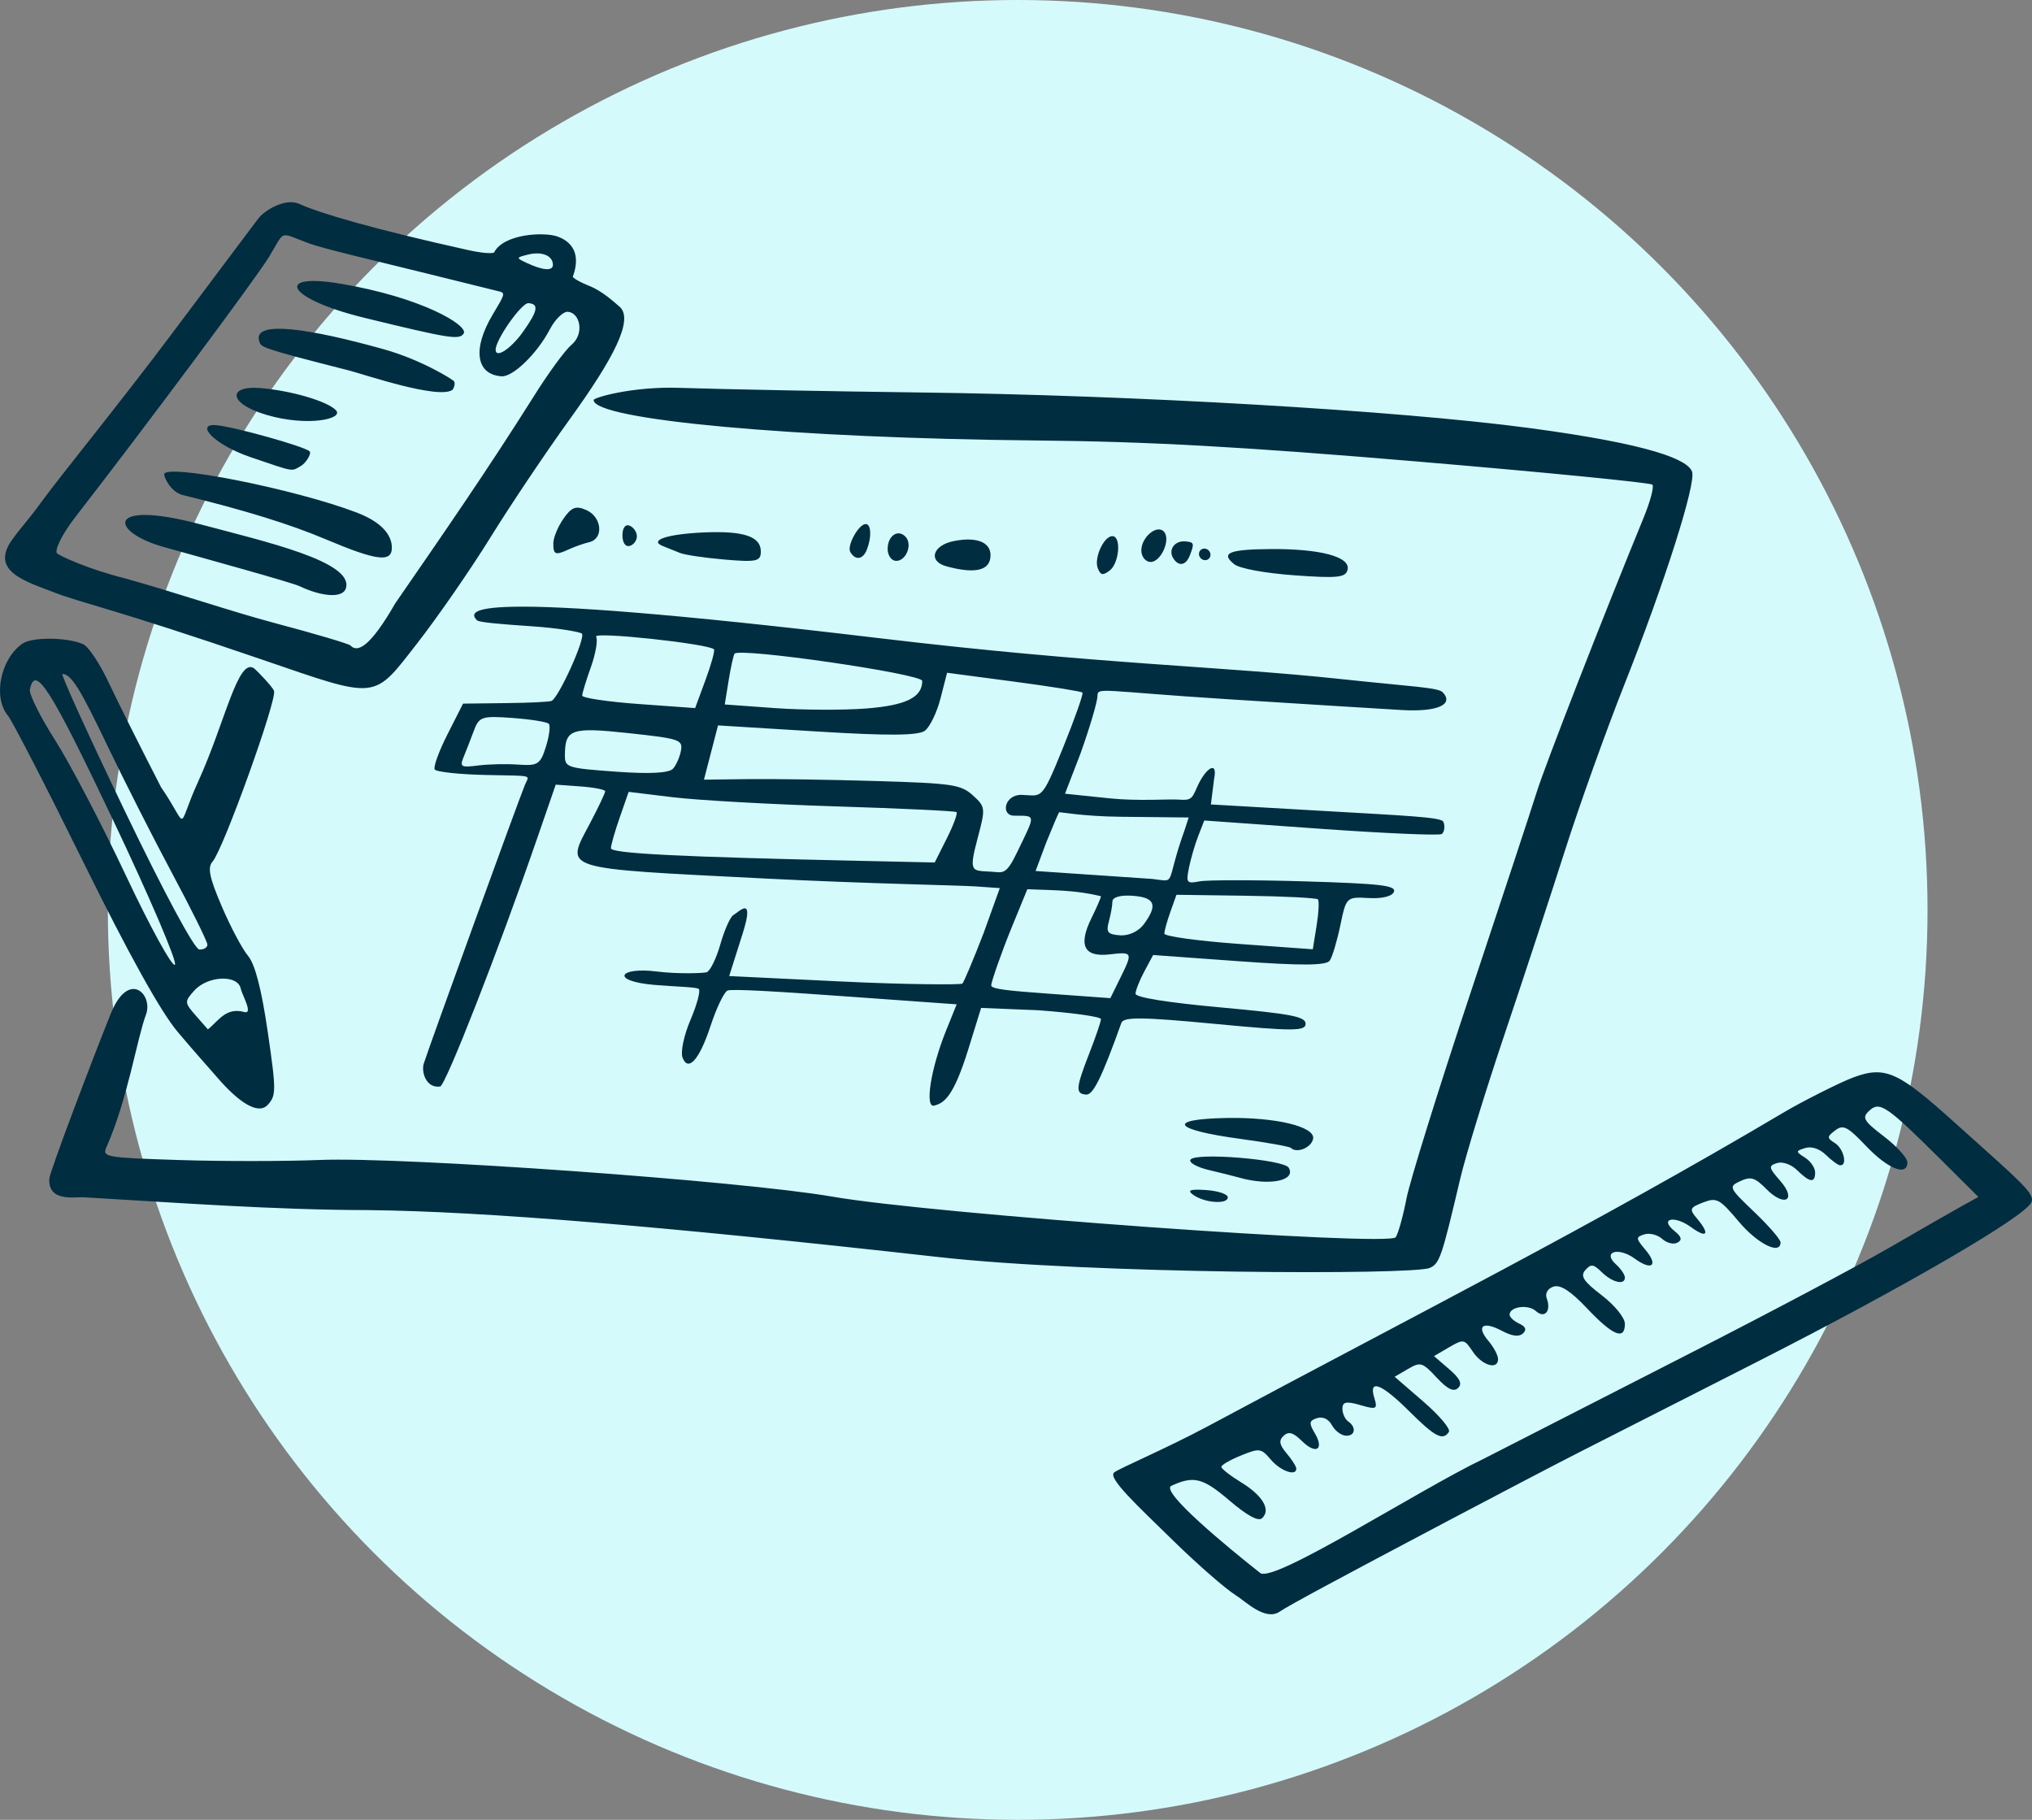 <svg width="603" height="540" viewBox="0 0 603 540" fill="none" xmlns="http://www.w3.org/2000/svg">
<rect x="0" y="0" width="603" height="540" fill="#808080" stroke="none"/>
<circle cx="302" cy="270" r="270" fill="#D5FAFC"/>
<g clip-path="url(#clip0_1802_8695)">
<path d="M366.679 473.333C363.683 471.465 355.359 464.199 348.183 457.184C337.437 446.681 328.728 438.632 330.595 436.954C331.843 435.833 346.19 429.777 358.422 423.216C419.933 390.226 472.61 363.71 529.552 329.953C534.256 327.164 545.637 321.311 550.096 319.66C559.689 316.106 563.624 318.332 580.171 333.202C599.685 350.735 603.879 354.099 602.856 356.695C601.195 360.914 564.98 381.96 521.121 404.25C498.127 415.937 474.311 428.047 468.194 431.162C462.077 434.276 445.14 443.126 430.556 450.828C397.726 468.165 382.639 476.261 379.781 478.201C375.467 481.131 369.674 475.2 366.679 473.333ZM440.279 432.87C451.57 427.092 479.669 412.728 502.721 400.951C525.774 389.173 551.949 375.289 560.888 370.098C569.826 364.907 579.38 359.425 582.118 357.916L587.094 355.172L576.129 344.268C559.849 328.079 557.819 326.685 554.719 329.568C552.468 331.66 552.971 332.543 559.097 337.241C562.904 340.16 566.019 343.601 566.019 344.887C566.019 349.157 560.262 346.891 553.766 340.064C548.233 334.25 546.977 333.612 544.604 335.414C542.119 337.3 542.114 337.666 544.528 339.196C547.145 340.853 548.323 345.943 546.054 345.778C545.421 345.736 543.526 344.345 541.839 342.693C539.984 340.877 537.567 340.071 535.716 340.651C532.816 341.561 532.812 341.708 535.651 343.511C537.299 344.557 538.646 346.531 538.646 347.898C538.646 351.129 537.074 350.929 533.284 347.217C531.532 345.503 528.984 344.602 527.335 345.116C524.744 345.924 524.839 346.461 528.254 350.353C533.33 356.133 529.608 358.34 524.139 352.795C520.801 349.411 519.548 349.03 516.461 350.462C512.878 352.124 513 352.392 520.576 359.624C524.87 363.723 528.381 367.781 528.381 368.644C528.381 372.514 521.556 369.109 515.944 362.44C510.281 355.707 509.436 355.256 505.386 356.813C501.412 358.339 501.236 358.797 503.564 361.544C507.549 366.244 506.613 367.626 501.815 364.127C496.858 360.514 492.297 361.564 496.89 365.262C499.021 366.977 499.261 367.923 497.773 368.737C496.649 369.352 494.614 368.85 493.257 367.623C491.898 366.395 489.52 365.787 487.968 366.271C485.387 367.077 485.407 367.458 488.222 370.777C492.239 375.517 490.256 377.218 485.096 373.457C480.241 369.918 475.388 371.421 479.545 375.177C481 376.493 482.191 378.248 482.191 379.075C482.191 381.437 478.467 380.568 475.299 377.465C472.854 375.071 472.119 374.98 470.451 376.873C468.882 378.654 469.868 380.167 475.336 384.361C479.184 387.311 482.191 391.018 482.191 392.812C482.191 397.793 478.665 396.363 471.009 388.278C466.072 383.065 463.088 381.126 461.006 381.776C459.299 382.308 458.448 383.791 459.001 385.275C460.409 389.052 458.369 391.381 455.737 389.001C453.465 386.947 447.977 387.724 447.977 390.099C447.977 390.841 449.26 392.034 450.829 392.751C452.759 393.632 453.119 394.576 451.943 395.668C450.77 396.76 448.735 396.505 445.661 394.878C440.001 391.884 437.943 393.466 441.712 397.913C443.275 399.756 444.553 402.168 444.553 403.273C444.553 406.596 439.793 405.189 437.041 401.052C434.563 397.328 434.297 397.281 430.003 399.789L425.538 402.396L430.037 406.267C433.27 409.05 434.012 410.624 432.677 411.864C431.343 413.103 429.552 412.226 426.308 408.74C422.097 404.216 421.532 404.048 417.831 406.209L413.862 408.525L422.415 415.919C427.12 419.987 430.517 424.016 429.964 424.874C428.201 427.603 425.847 426.384 418.235 418.802C409.953 410.551 406.049 409.047 407.829 414.792C408.865 418.144 408.487 418.337 403.665 416.926C399.55 415.722 398.362 415.959 398.362 417.981C398.362 419.415 399.132 421.12 400.074 421.771C402.625 423.536 402.14 426.206 399.304 426.001C397.941 425.902 396.11 424.493 395.239 422.87C394.274 421.073 392.555 420.263 390.839 420.798C388.49 421.531 388.372 422.264 390.134 425.22C393.068 430.14 390.562 431.724 386.359 427.607C383.737 425.04 382.402 424.656 380.913 426.04C379.423 427.424 379.645 428.702 381.81 431.256C383.388 433.117 384.678 435.157 384.678 435.79C384.678 438.164 379.965 436.478 377.076 433.07C374.238 429.72 373.766 429.657 368.256 431.891C365.054 433.189 362.436 434.703 362.436 435.257C362.436 435.811 365.088 437.886 368.326 439.867C374.746 443.797 377.204 448.003 374.532 450.486C373.402 451.537 370.117 449.754 364.763 445.187C356.907 438.485 354.227 437.819 347.548 440.909C344.386 442.672 364.206 459.054 373.863 466.661C377.202 470.401 421.121 442.01 440.279 432.87ZM24.916 355.272C22.2 355.114 14.216 356.749 14.634 349.762C14.76 347.644 27.503 314.107 32.85 300.832C38.197 287.558 45.537 295.116 43.319 301.068C40.616 308.318 37.933 326.047 31.598 340.371C30.285 343.342 31.226 343.51 53.155 344.215C65.766 344.62 84.552 344.613 94.903 344.194C119.575 343.205 220.237 350.409 247.029 355.082C276.543 360.23 412.301 370 414.19 367.112C414.956 365.942 416.384 360.801 417.366 355.686C418.349 350.571 426.799 323.413 436.144 295.334C445.49 267.254 454.431 240.131 456.014 235.06C458.481 227.155 475.971 182.272 487.717 153.701C489.711 148.848 490.898 144.399 490.354 143.815C489.81 143.231 458.349 140.134 420.44 136.934C368.444 132.544 340.778 131.014 307.789 130.705C235.804 130.03 176.162 124.586 176.162 118.69C176.162 117.994 187.565 114.636 201.444 115.081C215.323 115.526 247.465 116.145 272.87 116.457C336.454 117.238 414.876 121.806 453.729 126.992C490.171 131.856 500.801 136.403 502.12 139.942C503.398 143.371 494.002 172.924 481.99 203.253C476.546 217.002 468.608 239.183 464.349 252.546C460.092 265.909 452.035 290.425 446.445 307.026C440.853 323.627 434.946 342.87 433.317 349.789C427.811 373.174 427.212 374.935 424.271 376.235C419.453 378.365 323.677 378.068 278.636 373.018C196.445 363.804 143.347 359.431 109.272 359.073C81.104 359.016 53.016 356.906 24.916 355.272ZM354.084 354.532C352.175 353.158 353.16 352.797 357.931 353.123C361.46 353.362 364.349 354.334 364.349 355.276C364.349 357.46 357.455 356.96 354.084 354.532ZM64.83 320.128C62.07 316.957 56.866 311.139 52.667 306.121C47.629 300.101 38.173 283.08 24.882 256.108C13.8 233.62 3.658 213.925 2.344 212.341C-2.163 206.908 0.132 195.529 6.651 190.986C9.558 188.96 20.111 189.069 24.715 191.173C26.255 191.877 29.625 196.943 32.205 202.431C34.785 207.918 41.799 221.937 47.789 233.584C56.352 246.003 52.07 246.67 58.83 231.864C66.785 214.441 70.672 194.619 75.51 198.408C76.165 198.921 80.853 203.742 81.323 205.005C82.276 207.557 66.257 252.051 63.095 255.639C61.526 257.42 62.114 260.305 65.809 268.95C68.405 275.021 71.916 281.631 73.611 283.639C75.678 286.087 77.601 293.502 79.447 306.141C82.018 323.747 82.008 325.19 79.303 327.988C76.354 330.88 70.517 326.662 64.83 320.128ZM71.453 293.384C70.594 289.116 61.646 289.484 57.637 293.952C54.697 297.226 54.718 297.496 58.139 301.395L61.69 305.44C64.84 302.973 66.975 298.791 72.477 300.298C75.285 301.067 71.813 295.166 71.453 293.384ZM33.42 243.047C14.865 204.011 10.375 196.982 8.874 204.626C8.603 206.002 11.961 212.736 16.337 219.594C20.714 226.45 30.174 244.537 37.358 259.787C44.543 275.038 51.088 286.957 51.902 286.276C52.717 285.594 44.399 266.141 33.42 243.047ZM61.544 280.3C61.544 279.416 56.898 270.015 51.222 259.41C45.545 248.804 36.886 231.735 31.976 221.48C23.613 204.008 21.245 200.222 18.521 199.96C17.913 199.902 26.258 218.237 37.068 240.706C48.767 265.027 57.693 281.629 59.129 281.732C60.456 281.829 61.544 281.184 61.544 280.3ZM367.77 349.44C366.359 349.038 362.295 348.023 358.741 347.183C355.185 346.344 352.729 344.957 353.28 344.102C354.713 341.885 380.981 344.037 382.427 346.492C384.709 350.357 376.673 351.973 367.77 349.44ZM125.742 315.632C127.262 310.782 153.674 238.01 155.787 232.853C157.001 229.893 158.76 230.253 144.698 229.973C136.505 229.81 129.441 229.064 128.998 228.315C128.557 227.567 130.267 222.866 132.803 217.87L137.412 208.785L150.374 208.63C157.501 208.544 162.659 208.265 163.6 208.012C165.601 207.47 173.856 189.288 172.678 188.02C172.239 187.548 166.138 186.398 157.832 185.837C148.927 185.235 142.119 184.685 141.536 184.058C138.983 181.316 134.63 174.298 260.602 189.328C326.681 197.212 361.49 197.591 398.074 201.513C419.095 203.766 426.792 203.978 428.158 205.447C431.538 209.077 426.482 211.281 416.116 210.695C410.697 210.388 387.592 208.954 364.775 207.506C326.558 205.082 325.697 203.766 325.676 206.528C325.668 208.177 323.404 215.84 320.654 223.556L316.04 235.515L329.179 236.882C337.684 237.766 346.938 237.063 349.638 237.258C353.372 237.529 353.668 237.151 355.187 233.677C357.665 227.94 361.472 225.385 360.29 231.113L359.333 238.703L393.293 240.66C416.417 241.993 427.499 242.471 428.26 243.76C428.873 244.798 428.689 247.009 427.806 247.492C426.922 247.975 410.714 247.267 391.787 245.917L357.373 243.464L355.604 247.99C354.631 250.48 353.386 254.727 352.837 257.429C351.916 261.958 352.157 262.277 355.954 261.529C358.218 261.082 372.302 261.085 387.251 261.529C409.639 262.202 414.295 262.743 413.662 264.597C413.203 265.944 410.206 266.699 406.201 266.477C399.567 266.109 399.492 266.18 397.753 274.55C396.786 279.194 395.374 283.913 394.613 285.036C393.609 286.52 386.247 286.573 367.711 285.23L342.194 283.381L339.585 288.249C338.149 290.927 336.976 293.907 336.976 294.871C336.976 295.966 346.457 297.49 362.208 298.928C383.287 300.852 387.443 301.654 387.443 303.802C387.443 306.005 383.582 306.006 360.515 303.813C338.967 301.762 333.423 301.702 332.773 303.517C326.961 319.724 324.391 324.949 322.31 324.799C319.086 324.565 319.221 322.893 323.289 312.46C325.172 307.636 326.711 303.111 326.711 302.404C326.711 301.696 318.341 300.512 308.108 299.77L291.149 299.078L287.38 311.233C282.921 325.621 280.141 327.298 277.22 328.062C274.361 328.811 276.203 317.097 280.703 305.927L283.891 298.015L250.129 295.595C231.559 294.266 216.857 293.335 215.819 293.952C214.782 294.57 212.571 299.219 210.905 304.284C207.343 315.115 204.087 317.953 202.53 313.778C201.917 312.131 202.979 307.125 204.891 302.654C206.803 298.184 207.92 294.047 207.377 293.462C206.831 292.878 200.482 292.779 194.282 292.255C180.936 291.127 183.624 286.86 194.866 288.269C201.131 289.055 208.656 288.801 209.687 288.496C210.716 288.192 212.553 284.453 213.769 280.189C214.985 275.924 216.727 272.027 217.639 271.527C219.187 270.681 224.12 265.229 220.38 277.026L216.386 289.623L249.923 291.249C269.095 292.179 285.151 292.23 285.581 291.863C286.012 291.497 288.846 284.758 291.885 276.889L296.692 263.527L289.392 263.015C284.987 262.706 256.954 262.206 227.105 260.688C165.24 257.54 167.711 258.33 175.191 244.084C177.607 239.481 179.586 235.303 179.586 234.801C179.586 234.298 176.286 233.647 172.252 233.355L164.915 232.824L159.279 249.129C147.867 282.14 132.291 321.97 130.622 322.406C126.38 322.976 125.01 318.049 125.742 315.632ZM332.381 290.331C336.229 282.523 336.177 282.397 329.255 283.197C321.666 284.074 319.903 280.528 323.901 272.419C325.446 269.285 326.711 266.36 326.711 265.921C319.014 264.104 313.229 264.197 304.864 263.86L300.161 275.337C297.183 282.605 294.139 291.412 294.139 292.385C294.139 293.493 299.419 294.001 310.999 294.84L329.501 296.18L332.381 290.331ZM339.444 274.234C343.65 268.523 342.768 266.286 336.121 265.804C332.483 265.54 330.124 266.21 330.11 267.511C330.103 268.688 329.622 271.354 329.055 273.434C328.183 276.636 328.694 277.265 332.4 277.534C334.988 277.722 337.87 276.37 339.444 274.234ZM390.704 274.672C391.324 270.821 391.499 267.311 391.093 266.873C390.686 266.436 381.077 265.95 369.737 265.793L349.119 265.507L347.325 270.538C346.337 273.305 345.528 276.225 345.528 277.027C345.528 277.829 355.44 279.204 367.55 280.081L389.572 281.677L390.704 274.672ZM256.281 255.462L277.375 255.924L280.98 248.749C282.964 244.803 284.25 241.303 283.837 240.973C283.424 240.643 267.305 239.877 248.016 239.276C228.728 238.672 207.006 237.456 199.749 236.574L186.553 234.97L183.927 242.511C182.481 246.659 181.295 250.791 181.295 251.692C181.295 253.252 201.295 254.258 256.281 255.462ZM301.967 252.615C307.279 241.565 307.581 242.064 300.977 242.042C296.855 242.028 298.033 235.709 303.205 235.864C309.209 236.045 308.922 237.992 315.346 222.135C318.908 213.345 321.551 205.865 321.221 205.51C320.891 205.156 311.718 203.687 300.836 202.247L281.045 199.627L279.107 207.198C278.041 211.361 275.958 215.689 274.475 216.814C272.525 218.295 263.679 218.362 242.428 217.055L213.077 215.251L210.987 223.3L208.9 231.349L222.042 231.182C229.27 231.091 246.346 231.348 259.99 231.754C282.665 232.429 285.132 232.794 288.683 235.999C292.461 239.409 292.498 239.759 290.111 248.729C287.3 259.288 288.475 258.244 294.345 258.67C297.806 258.92 298.565 259.69 301.967 252.615ZM351.497 246.409L352.741 242.574L332.454 242.357C321.296 242.237 314.452 240.897 314.296 241.023C314.14 241.149 312.418 245.187 310.471 249.996L307.312 258.451L341.918 260.802C349.418 261.678 345.61 262.806 351.497 246.409ZM153.849 226.882C159.587 227.298 160.365 226.793 162.001 221.569C162.997 218.394 163.381 215.337 162.859 214.774C162.335 214.212 157.491 213.433 152.094 213.042C142.944 212.378 142.168 212.64 140.58 216.921C139.643 219.446 138.284 222.942 137.559 224.689C136.376 227.541 136.816 227.791 141.875 227.144C144.973 226.748 150.36 226.63 153.849 226.882ZM199.743 228.065C200.711 226.957 201.766 224.526 202.09 222.663C202.641 219.509 201.587 219.16 186.61 217.551C169.503 215.714 167.69 216.333 167.637 224.024C167.608 227.735 168.181 227.921 182.799 228.98C192.87 229.71 198.579 229.402 199.743 228.065ZM209.388 201.68C211.096 197.045 212.211 192.986 211.864 192.662C210.076 190.99 175.961 187.34 176.895 188.921C177.468 189.892 176.778 193.932 175.363 197.899C173.949 201.866 172.78 205.691 172.765 206.397C172.751 207.103 180.288 208.227 189.512 208.896L206.282 210.11L209.388 201.68ZM257.096 210.226C268.865 209.307 273.677 206.935 273.677 202.051C273.677 199.948 219.21 192.056 217.974 193.979C217.63 194.515 216.837 198.122 216.211 201.994L215.075 209.034L229.935 210.11C238.108 210.702 250.33 210.755 257.096 210.226ZM383.082 340.625C382.657 340.209 375.911 339.002 368.089 337.942C347.974 335.216 345.918 332.072 364.033 331.739C378.601 331.471 390.369 334.312 389.665 337.926C389.153 340.553 384.823 342.328 383.082 340.625ZM77.794 195.732C33.29 180.48 24.292 178.965 16.284 175.868C7.582 172.503 -2.667 169.621 3.246 160.645C7.083 155.276 7.314 155.789 12.527 148.624C17.74 141.459 35.626 119.514 50.334 99.911L76.641 64.847C78.472 62.407 84.737 58.626 88.832 60.507C95.055 63.366 111.614 68.147 138.873 74.193C145.245 75.606 146.6 74.955 146.6 74.955C149.391 69.366 161.442 68.751 165.448 70.186C167.928 71.074 173.056 73.788 169.964 82.177C169.964 82.177 170.536 83.016 174.339 84.62C178.759 86.262 182.326 89.743 183.902 91.04C188.115 94.851 182.136 106.305 169.022 124.474C161.984 134.223 151.429 149.951 145.567 159.426C139.706 168.901 129.927 183.042 123.836 190.85C110.592 207.829 112.499 207.626 77.794 195.732ZM117.277 179.052C131.801 158.006 144.551 139.601 158.362 117.671C162.642 110.813 167.676 103.921 169.55 102.359C173.554 99.018 172.098 92.778 168.512 92.518C167.124 92.418 164.724 94.751 163.18 97.704C159.416 104.906 152.211 111.908 148.814 111.662C141.186 111.109 140.185 103.457 146.185 93.385C149.518 87.789 150.11 86.96 148.295 86.511L125.229 80.806C111.444 77.397 96.419 73.888 92 72.327C82.381 68.84 84.891 67.984 79.755 76.35C75.813 82.769 42.443 127.577 22.614 153.077C17.76 159.318 16.247 163.457 16.913 164.166C17.578 164.876 25.985 168.847 37.195 171.638C52.292 175.871 68.788 181.493 81.484 184.867C93.394 188.022 103.529 191.026 104.008 191.541C106.136 193.826 109.945 191.812 117.277 179.052ZM88.914 173.947C86.562 172.827 60.679 165.694 48.545 162.295C32.539 157.811 31.068 148.024 59.422 155.568C79.053 160.79 105.021 166.679 102.649 174.544C101.703 177.679 95.251 176.966 88.914 173.947ZM96.711 160.045C86.041 155.538 72.938 151.481 54.272 146.906C50.743 146.041 48.718 141.765 48.718 140.769C48.718 137.392 87.497 145.077 105.876 152.097C114.746 155.486 116.287 159.872 116.287 162.516C116.287 166.975 111.764 166.405 96.711 160.045ZM74.435 135.681C63.394 131.936 57.771 125.578 64.195 126.165C69.677 126.666 90.572 132.531 91.882 133.936C92.547 134.653 90.666 137.499 89.284 138.275C86.323 139.938 87.681 140.175 74.435 135.681ZM79.196 123.139C67.603 119.748 67.596 114.396 77.055 115.133C86.229 115.848 97.194 119.047 99.704 121.743C102.105 124.323 91.27 126.671 79.196 123.139ZM103.455 109.901C77.004 103.169 77.523 103.053 76.94 101.278C74.815 94.817 91.991 97.522 113.771 103.602C125.238 106.803 134.244 112.599 134.67 113.059C135.098 113.518 134.94 114.68 134.321 115.641C130.301 118.698 107.939 111.043 103.455 109.901ZM108.16 94.311C85.171 88.703 81.104 80.885 100.781 84.14C125.006 88.149 139.145 96.573 137.595 98.972C136.33 100.933 133.397 100.469 108.16 94.311ZM155.206 98.454C159.612 92.257 160.001 90.188 156.805 89.956C154.793 89.81 147.079 100.767 147.079 103.77C147.079 106.475 151.61 103.513 155.206 98.454ZM164.077 78.579C164.077 75.883 160.837 74.525 156.788 75.521C153.071 76.435 153.06 76.514 156.376 78.053C161.162 80.274 164.077 80.474 164.077 78.579ZM164.199 161.205C164.199 159.555 165.555 156.28 167.194 153.927C169.611 150.46 170.907 149.974 174.026 151.367C178.636 153.425 179.214 159.842 174.881 160.872C173.234 161.263 170.548 162.202 168.915 162.957C164.792 164.864 164.186 164.638 164.199 161.205ZM201.825 164.088C200.413 163.515 198.124 162.597 196.739 162.049C192.405 160.335 197.981 158.467 208.863 157.989C220.676 157.472 225.777 159.175 225.777 163.639C225.777 166.575 224.557 166.849 215.083 166.042C209.202 165.542 203.236 164.662 201.825 164.088ZM184.717 158.834C184.717 156.625 185.582 155.472 186.855 155.989C188.03 156.468 188.993 157.887 188.993 159.144C188.993 160.401 188.03 161.681 186.855 161.989C185.582 162.322 184.717 161.044 184.717 158.834ZM280.847 168.041C275.316 166.532 276.732 161.791 283.087 160.541C290.282 159.126 294.525 161.116 293.879 165.606C293.332 169.421 288.924 170.245 280.847 168.041ZM252.335 163.804C251.223 161.919 254.899 155.348 256.98 155.499C258.542 155.613 258.676 159.454 257.243 163.092C256.074 166.059 253.856 166.38 252.335 163.804ZM263.412 162.923C263.412 158.95 266.482 156.865 268.749 159.3C270.896 161.608 268.815 166.642 265.795 166.424C264.485 166.329 263.412 164.753 263.412 162.923ZM325.743 168.523C324.601 165.457 327.689 158.909 330.192 159.09C332.803 159.279 332.112 167.157 329.297 169.293C327.242 170.854 326.557 170.705 325.743 168.523ZM366.256 167.414C362.116 164.109 364.701 163.018 376.918 162.921C391.649 162.805 400.67 165.17 399.913 168.954C399.428 171.384 397.061 171.649 384.179 170.716C375.329 170.075 367.866 168.7 366.256 167.414ZM338.688 163.344C338.688 159.363 343.398 155.473 345.424 157.78C347.529 160.176 344.408 166.977 341.308 166.752C339.866 166.648 338.688 165.114 338.688 163.344ZM348.095 165.53C346.663 163.104 348.596 160.423 351.618 160.642C354.392 160.843 354.507 161.181 353.046 164.891C351.866 167.888 349.656 168.173 348.095 165.53ZM355.793 164.373C355.793 163.43 356.564 162.715 357.505 162.783C358.446 162.851 359.215 163.678 359.215 164.621C359.215 165.564 358.446 166.28 357.505 166.212C356.564 166.144 355.793 165.316 355.793 164.373Z" fill="#002E40"/>
</g>
<defs>
<clipPath id="clip0_1802_8695">
<rect width="603" height="419" fill="white" transform="translate(0 60)"/>
</clipPath>
</defs>
</svg>
